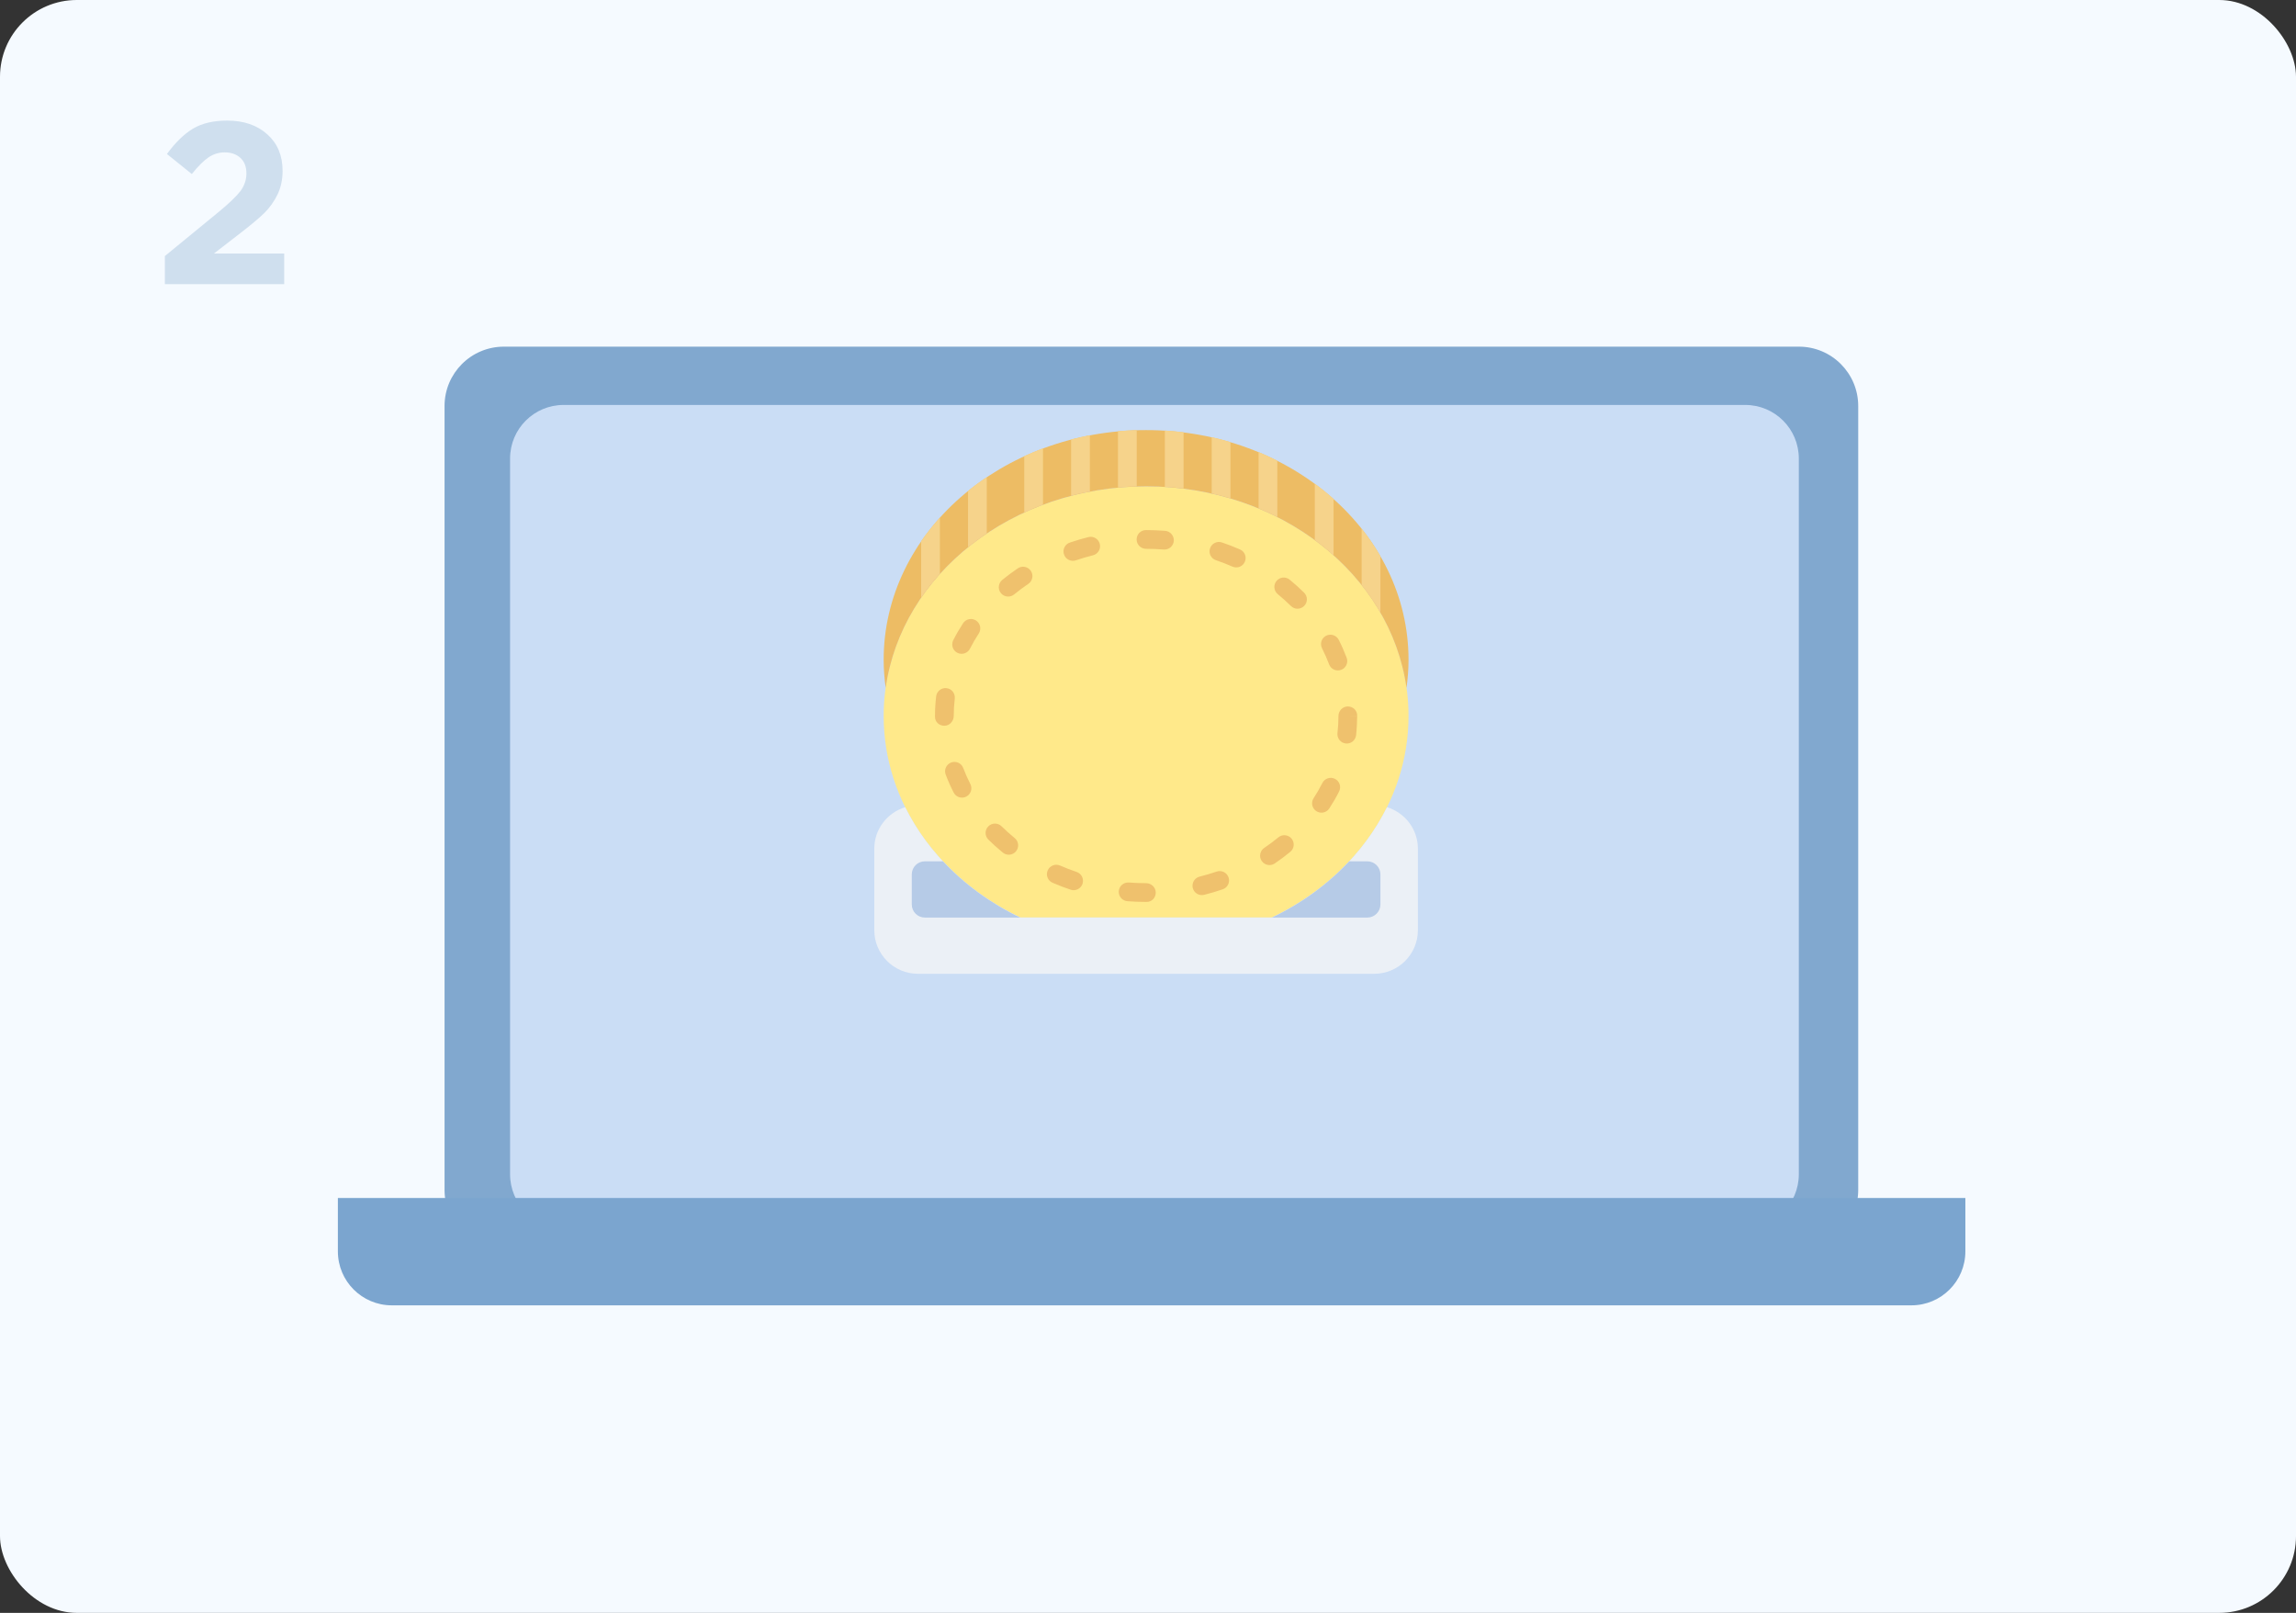 <svg width="299" height="210" viewBox="0 0 299 210" fill="none" xmlns="http://www.w3.org/2000/svg">
<rect x="0" y="0" width="299" height="210" fill="#333333" stroke="none"/>
<rect width="299" height="210" rx="10" fill="#F5FAFF"/>
<mask id="mask0" mask-type="alpha" maskUnits="userSpaceOnUse" x="0" y="0" width="299" height="210">
<rect width="299" height="210" rx="10" fill="#F5FAFF"/>
</mask>
<g mask="url(#mask0)">
</g>
<path d="M21.47 37V33.34L28.46 27.61C29.84 26.47 30.79 25.56 31.31 24.88C31.83 24.18 32.09 23.41 32.09 22.57C32.09 21.71 31.83 21.04 31.31 20.56C30.79 20.08 30.11 19.84 29.27 19.84C28.49 19.84 27.78 20.06 27.14 20.5C26.52 20.92 25.8 21.64 24.98 22.66L21.74 20.05C22.84 18.55 23.97 17.45 25.13 16.75C26.31 16.05 27.79 15.7 29.57 15.7C31.75 15.7 33.5 16.3 34.82 17.5C36.14 18.68 36.8 20.26 36.8 22.24C36.8 23.38 36.58 24.41 36.14 25.33C35.7 26.23 35.13 27.03 34.43 27.73C33.73 28.41 32.68 29.29 31.28 30.37L27.86 33.01H37.01V37H21.47Z" fill="#CFDFEE"/>
<path d="M234.264 162.661H65.616C61.35 162.661 57.892 159.201 57.892 154.932V52.865C57.892 48.596 61.35 45.136 65.616 45.136H234.264C238.53 45.136 241.989 48.596 241.989 52.865V154.932C241.989 159.201 238.53 162.661 234.264 162.661Z" fill="#81A8CF"/>
<path d="M227.285 52.726H73.394C69.545 52.726 66.425 55.847 66.425 59.699V152.893C66.425 156.744 69.545 159.866 73.394 159.866H227.285C231.134 159.866 234.254 156.744 234.254 152.893V59.699C234.254 55.847 231.134 52.726 227.285 52.726Z" fill="#CADDF5"/>
<path d="M248.922 169.958H51.021C47.144 169.958 44 166.812 44 162.932V155.979H255.943V162.932C255.943 166.812 252.8 169.958 248.922 169.958Z" fill="#7BA5CF"/>
<path fill-rule="evenodd" clip-rule="evenodd" d="M165.646 119.468C176.242 114.39 183.427 104.542 183.427 93.227C183.427 76.711 168.126 63.323 149.252 63.323C130.377 63.323 115.077 76.711 115.077 93.227C115.077 104.542 122.262 114.39 132.858 119.468H165.646Z" fill="#FFE98A"/>
<path fill-rule="evenodd" clip-rule="evenodd" d="M149.252 63.323C166.708 63.323 181.098 74.778 183.163 89.565C183.331 88.364 183.427 87.143 183.427 85.903C183.427 69.388 168.126 56 149.252 56C130.377 56 115.077 69.388 115.077 85.903C115.077 87.143 115.173 88.364 115.34 89.565C117.406 74.778 131.796 63.323 149.252 63.323Z" fill="#EDBC64"/>
<path fill-rule="evenodd" clip-rule="evenodd" d="M148.031 63.321V56C147.21 56.026 146.396 56.072 145.59 56.145V63.472C146.395 63.398 147.209 63.346 148.031 63.321Z" fill="#F6D38B"/>
<path fill-rule="evenodd" clip-rule="evenodd" d="M154.134 63.6V56.28C153.33 56.18 152.515 56.106 151.693 56.056V63.378C152.513 63.43 153.329 63.498 154.134 63.6Z" fill="#F6D38B"/>
<path fill-rule="evenodd" clip-rule="evenodd" d="M141.929 63.993V56.667C141.104 56.827 140.29 57.009 139.488 57.218V64.54C140.288 64.331 141.102 64.15 141.929 63.993Z" fill="#F6D38B"/>
<path fill-rule="evenodd" clip-rule="evenodd" d="M135.826 65.699V58.371C134.994 58.682 134.182 59.026 133.385 59.393V66.717C134.18 66.351 134.994 66.01 135.826 65.699Z" fill="#F6D38B"/>
<path fill-rule="evenodd" clip-rule="evenodd" d="M160.237 64.878V57.56C159.435 57.324 158.623 57.102 157.796 56.916V64.248C158.62 64.432 159.437 64.638 160.237 64.878Z" fill="#F6D38B"/>
<path fill-rule="evenodd" clip-rule="evenodd" d="M166.339 67.308V59.984C165.545 59.582 164.732 59.202 163.898 58.855V66.184C164.731 66.53 165.545 66.905 166.339 67.308Z" fill="#F6D38B"/>
<path fill-rule="evenodd" clip-rule="evenodd" d="M173.663 72.289V64.957C172.887 64.264 172.072 63.604 171.222 62.977V70.307C172.071 70.933 172.885 71.595 173.663 72.289Z" fill="#F6D38B"/>
<path fill-rule="evenodd" clip-rule="evenodd" d="M179.764 79.751V72.412C179.044 71.163 178.229 69.968 177.323 68.827V76.161C178.229 77.304 179.044 78.502 179.764 79.751Z" fill="#F6D38B"/>
<path fill-rule="evenodd" clip-rule="evenodd" d="M128.503 69.449V62.122C127.657 62.688 126.843 63.286 126.062 63.92V71.252C126.843 70.618 127.657 70.016 128.503 69.449Z" fill="#F6D38B"/>
<path fill-rule="evenodd" clip-rule="evenodd" d="M122.4 67.392C121.518 68.372 120.699 69.398 119.959 70.471V77.813C120.7 76.732 121.514 75.696 122.4 74.711V67.392Z" fill="#F6D38B"/>
<path d="M121.761 93.328V93.226C121.761 92.371 121.812 91.511 121.912 90.668C121.992 89.999 122.6 89.52 123.269 89.601C123.938 89.68 124.405 90.268 124.337 90.958C124.248 91.701 124.202 92.467 124.202 93.225C124.202 93.9 123.656 94.495 122.981 94.495C122.307 94.496 121.761 94.003 121.761 93.328ZM123.075 100.425C123.075 99.931 123.377 99.466 123.866 99.282C124.497 99.044 125.201 99.363 125.438 99.994C125.704 100.697 126.015 101.399 126.362 102.076C126.673 102.678 126.434 103.412 125.833 103.72C125.234 104.028 124.499 103.792 124.191 103.192C123.801 102.431 123.452 101.645 123.154 100.853C123.101 100.714 123.075 100.569 123.075 100.425ZM124.008 83.907C124.008 83.722 124.049 83.532 124.139 83.356C124.521 82.602 124.952 81.859 125.418 81.147C125.788 80.583 126.544 80.426 127.108 80.795C127.67 81.166 127.83 81.921 127.46 82.485C127.043 83.122 126.659 83.786 126.316 84.46C126.01 85.062 125.277 85.301 124.675 84.996C124.253 84.782 124.008 84.353 124.008 83.907ZM128.349 108.452C128.349 108.142 128.467 107.832 128.702 107.595C129.175 107.114 129.948 107.111 130.428 107.583C130.968 108.118 131.546 108.633 132.141 109.12C132.662 109.544 132.743 110.312 132.317 110.836C131.892 111.359 131.123 111.438 130.6 111.013C129.944 110.478 129.31 109.909 128.713 109.321C128.471 109.081 128.349 108.766 128.349 108.452ZM130.07 76.454C130.07 76.1 130.223 75.751 130.515 75.51C131.156 74.984 131.84 74.476 132.546 73.999C133.105 73.62 133.863 73.767 134.242 74.326C134.619 74.886 134.472 75.643 133.913 76.021C133.269 76.458 132.647 76.921 132.064 77.399C131.543 77.826 130.774 77.751 130.346 77.228C130.159 77.001 130.07 76.725 130.07 76.454ZM136.336 113.814C136.336 113.652 136.369 113.486 136.439 113.328C136.709 112.711 137.427 112.427 138.045 112.696C138.749 113.002 139.475 113.282 140.205 113.53C140.844 113.746 141.185 114.438 140.972 115.076C140.756 115.714 140.064 116.06 139.425 115.842C138.63 115.574 137.838 115.269 137.07 114.936C136.612 114.734 136.336 114.286 136.336 113.814ZM138.495 71.799C138.495 71.291 138.815 70.817 139.323 70.643C140.115 70.374 140.93 70.133 141.743 69.93C142.397 69.768 143.059 70.166 143.221 70.822C143.387 71.473 142.987 72.137 142.333 72.301C141.587 72.486 140.839 72.706 140.111 72.955C139.474 73.174 138.78 72.832 138.563 72.195C138.519 72.063 138.495 71.931 138.495 71.799ZM145.692 116.124C145.692 116.094 145.693 116.061 145.695 116.029C145.747 115.357 146.334 114.854 147.006 114.906C147.742 114.964 148.498 114.991 149.251 114.991C149.926 114.991 150.51 115.537 150.51 116.211C150.51 116.887 150.004 117.432 149.329 117.432H149.252C148.435 117.432 147.618 117.402 146.819 117.34C146.177 117.29 145.692 116.755 145.692 116.124ZM148.018 70.238C148.018 69.564 148.553 69.018 149.225 69.018H149.252C150.077 69.018 150.913 69.052 151.738 69.116C152.411 69.17 152.908 69.769 152.86 70.428C152.806 71.101 152.219 71.603 151.547 71.55C150.785 71.49 150.012 71.459 149.252 71.459C148.577 71.459 148.018 70.914 148.018 70.238ZM155.296 115.323C155.296 114.777 155.665 114.279 156.219 114.14C156.965 113.953 157.712 113.731 158.439 113.481C159.077 113.262 159.772 113.603 159.99 114.24C160.21 114.876 159.87 115.572 159.232 115.791C158.439 116.062 157.625 116.304 156.812 116.508C156.158 116.672 155.495 116.276 155.33 115.62C155.306 115.52 155.296 115.421 155.296 115.323ZM157.515 71.783C157.515 71.654 157.537 71.521 157.581 71.391C157.797 70.753 158.49 70.411 159.129 70.627C159.927 70.9 160.719 71.205 161.483 71.54C162.099 71.811 162.385 72.528 162.11 73.148C161.839 73.766 161.121 74.046 160.503 73.776C159.802 73.469 159.076 73.187 158.345 72.939C157.836 72.766 157.515 72.292 157.515 71.783ZM164.097 111.417C164.097 111.026 164.285 110.641 164.633 110.405C165.268 109.975 165.889 109.512 166.48 109.025C167 108.596 167.77 108.672 168.199 109.193C168.626 109.714 168.551 110.482 168.031 110.91C167.382 111.445 166.698 111.954 166.003 112.426C165.444 112.805 164.686 112.657 164.307 112.1C164.166 111.889 164.097 111.654 164.097 111.417ZM165.954 76.418C165.954 76.147 166.044 75.873 166.23 75.646C166.656 75.124 167.425 75.047 167.947 75.474C168.604 76.01 169.237 76.58 169.832 77.17C170.31 77.646 170.311 78.418 169.839 78.895C169.364 79.374 168.592 79.377 168.113 78.903C167.575 78.368 166.999 77.852 166.402 77.364C166.106 77.124 165.954 76.773 165.954 76.418ZM170.87 104.59C170.87 104.361 170.934 104.13 171.068 103.925C171.485 103.287 171.869 102.622 172.207 101.948C172.511 101.346 173.245 101.104 173.847 101.408C174.449 101.711 174.692 102.442 174.388 103.048C174.008 103.801 173.579 104.545 173.112 105.259C172.744 105.824 171.988 105.984 171.423 105.616C171.066 105.379 170.87 104.988 170.87 104.59ZM172.031 83.863C172.031 83.419 172.275 82.99 172.697 82.774C173.298 82.468 174.034 82.706 174.339 83.305C174.728 84.068 175.075 84.857 175.37 85.644C175.607 86.282 175.285 86.98 174.654 87.216C174.023 87.451 173.32 87.132 173.084 86.501C172.821 85.796 172.512 85.096 172.165 84.415C172.075 84.239 172.031 84.049 172.031 83.863ZM174.166 95.589C174.166 95.542 174.168 95.495 174.174 95.446C174.26 94.714 174.302 93.967 174.302 93.227C174.302 92.552 174.849 91.981 175.523 91.981C176.198 91.981 176.744 92.502 176.744 93.176H175.523L176.744 93.193C176.72 94.053 176.695 94.904 176.598 95.732C176.52 96.4 175.915 96.88 175.245 96.802C174.623 96.726 174.166 96.2 174.166 95.589Z" fill="#EFC16D"/>
<path fill-rule="evenodd" clip-rule="evenodd" d="M184.648 121.108V110.504C184.648 107.946 182.947 105.809 180.625 105.096C177.594 111.219 172.292 116.282 165.646 119.468H132.858C126.212 116.282 120.91 111.219 117.879 105.097C115.556 105.81 113.856 107.947 113.856 110.504V121.108C113.856 124.246 116.401 126.791 119.539 126.791H178.965C182.104 126.791 184.648 124.246 184.648 121.108Z" fill="#EBF0F6"/>
<path fill-rule="evenodd" clip-rule="evenodd" d="M122.799 112.146H120.445C119.501 112.146 118.738 112.908 118.738 113.849V117.762C118.738 118.706 119.501 119.469 120.443 119.469H132.856C128.986 117.612 125.576 115.114 122.799 112.146Z" fill="#B6CBE7"/>
<path fill-rule="evenodd" clip-rule="evenodd" d="M179.766 117.764V113.851C179.766 112.91 179.003 112.146 178.06 112.146H175.705C172.928 115.115 169.518 117.612 165.646 119.469H178.06C179.003 119.469 179.766 118.706 179.766 117.764Z" fill="#B6CBE7"/>
</svg>
